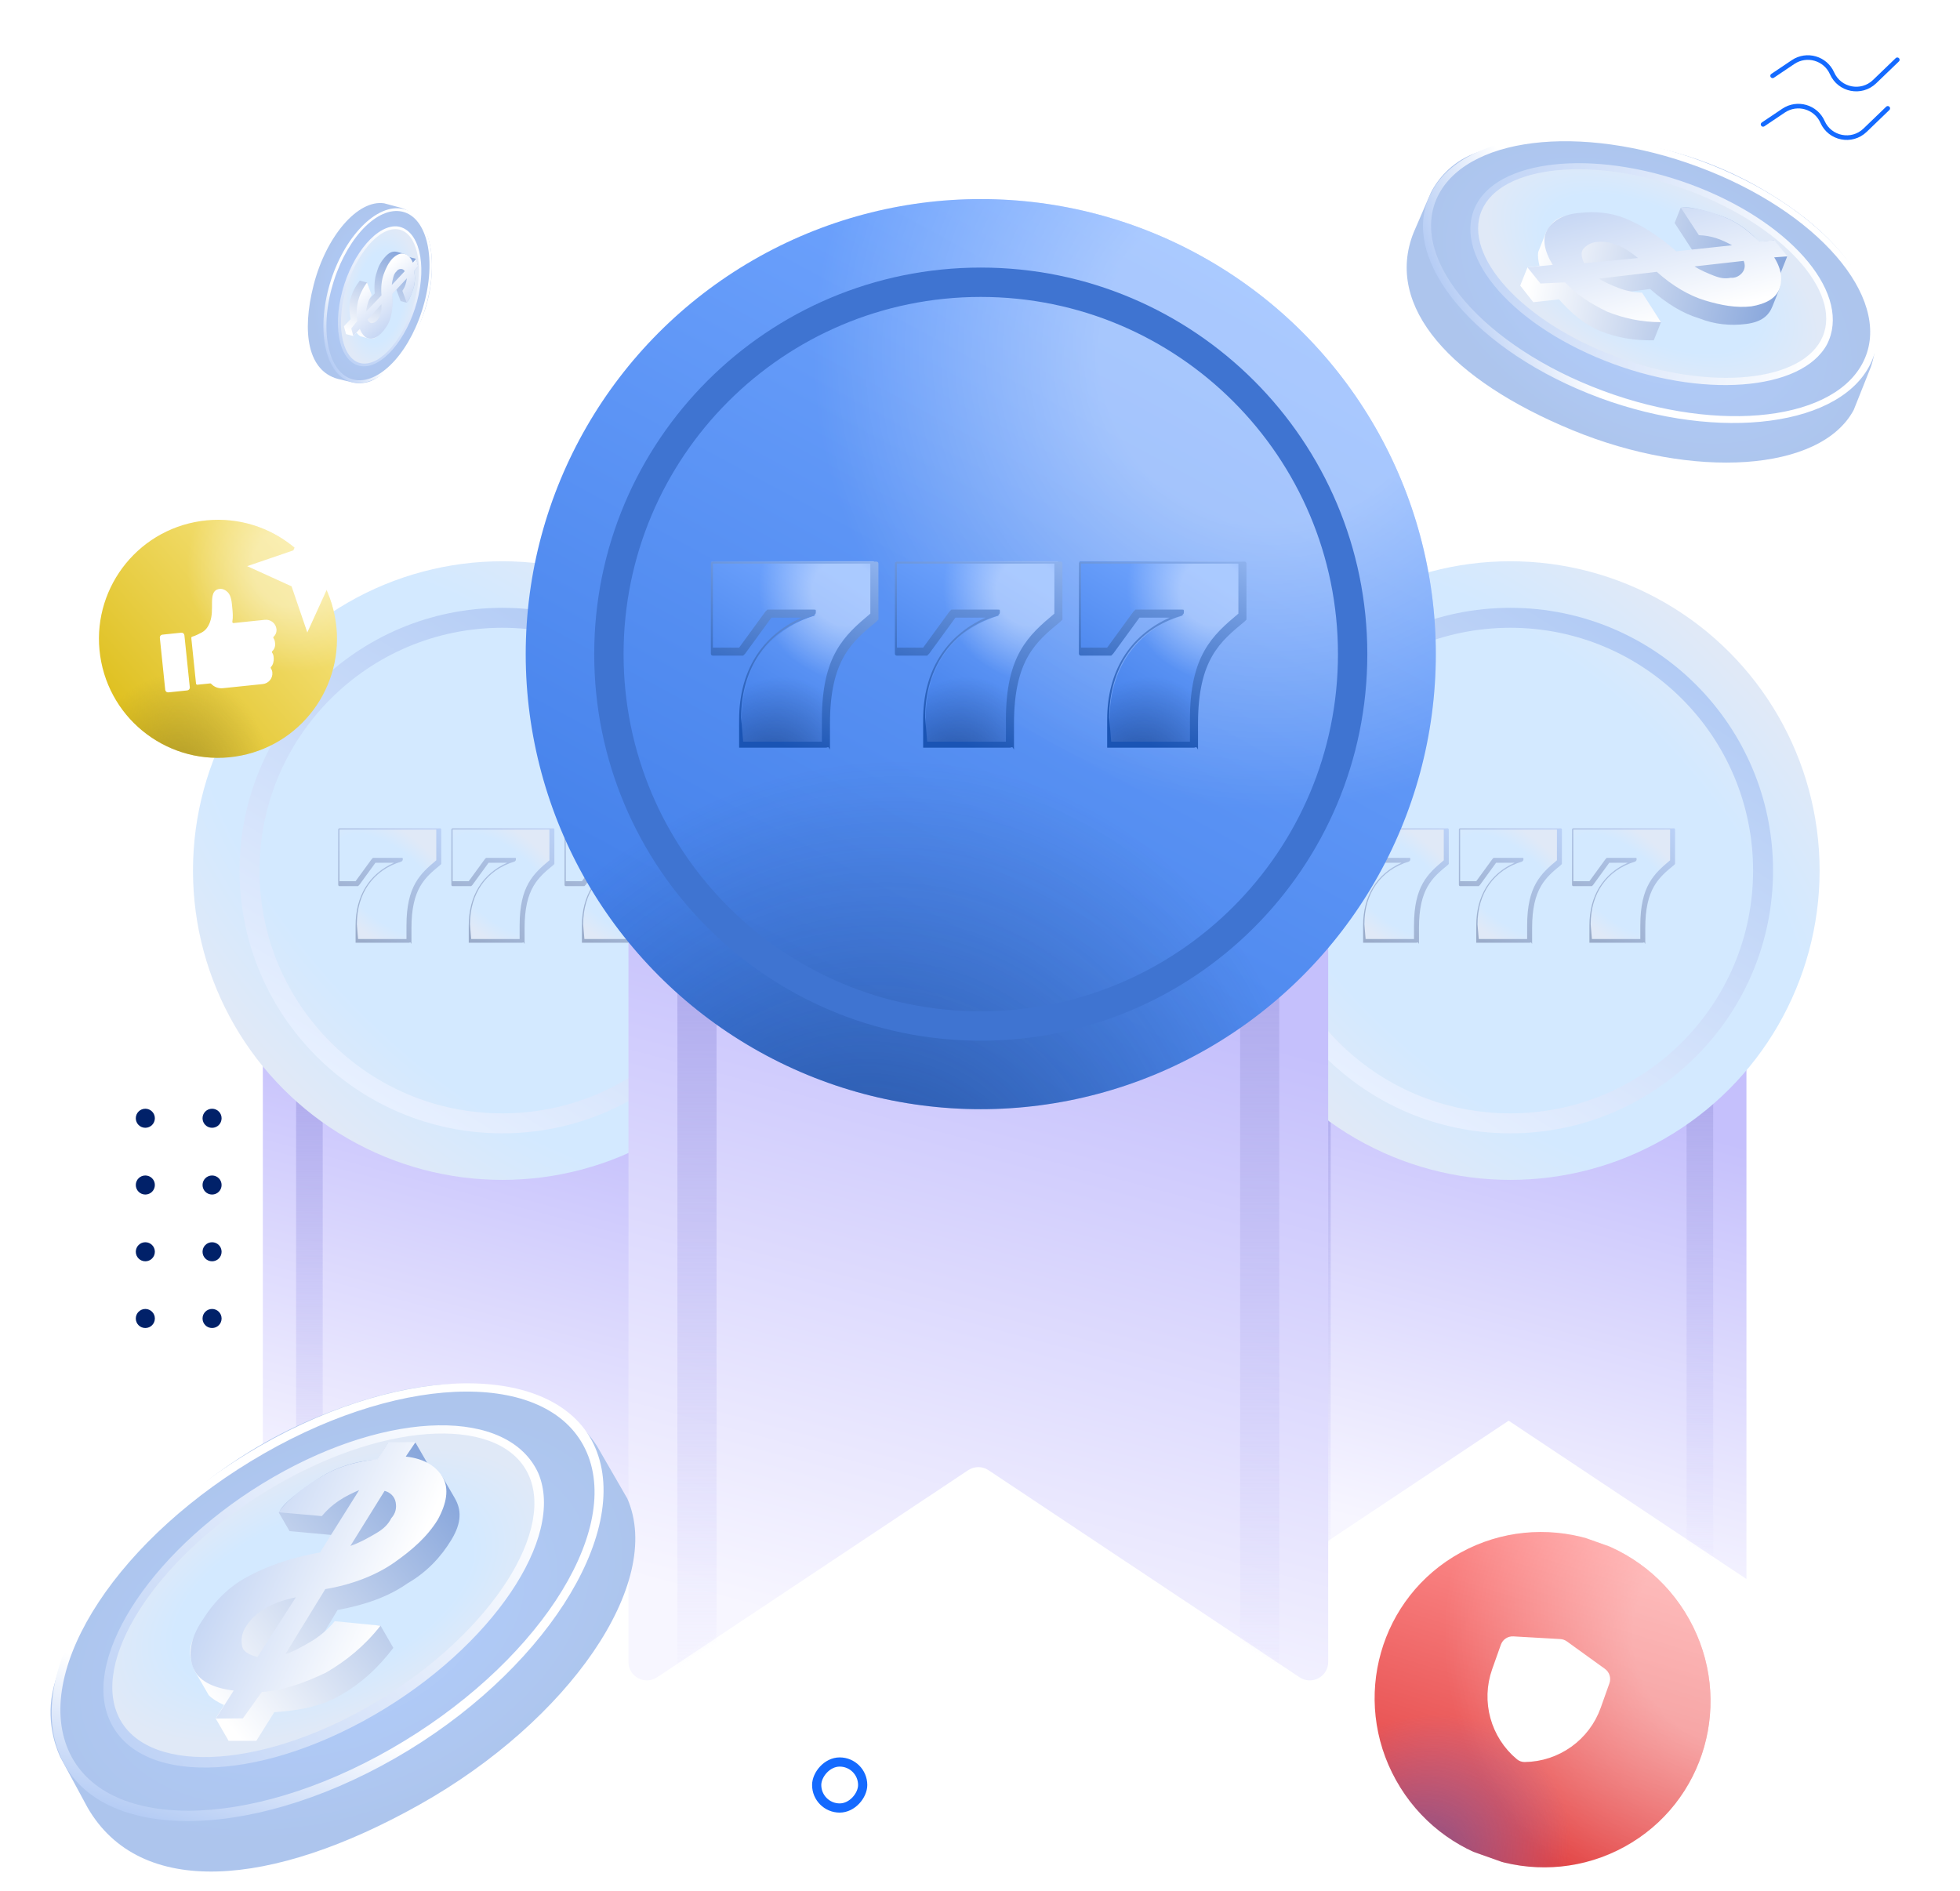 <?xml version="1.0"?>
<svg xmlns="http://www.w3.org/2000/svg" width="425" height="410" viewBox="0 0 423 411" fill="none">
<g clip-path="url(#clip0_1464_95792)">
<path d="M274.715 192.85H378.098V343.225L326.406 308.811L274.715 343.225V192.85Z" fill="url(#paint0_linear_1464_95792)"/>
<mask id="mask0_1464_95792" style="mask-type:alpha" maskUnits="userSpaceOnUse" x="274" y="192" width="105" height="152">
<path d="M274.715 192.85H378.098V343.225L326.406 308.811L274.715 343.225V192.85Z" fill="#A6A6A6"/>
</mask>
<g mask="url(#mask0_1464_95792)">
<rect x="281.945" y="220.322" width="5.784" height="126.518" fill="url(#paint1_linear_1464_95792)"/>
<rect x="365.086" y="220.322" width="5.784" height="126.518" fill="url(#paint2_linear_1464_95792)"/>
</g>
<circle cx="326.766" cy="189.235" r="67.235" fill="url(#paint3_radial_1464_95792)"/>
<path d="M291.078 180H312.787V187.226C309.571 190.17 306.355 192.579 306.355 201.143V204.622H295.098V201.143C295.098 193.649 299.387 188.832 305.015 187.226H298.851L295.098 192.044H291.078V180Z" fill="url(#paint4_radial_1464_95792)"/>
<path d="M306.378 204.912H295.047H294.777V204.644V201.168C294.777 194.751 297.745 189.938 303.141 187.531H299.094L295.586 192.344L295.317 192.612H291.27C291 192.612 291 192.344 291 192.344V180.312C291 180.044 291.27 180.044 291.27 180.044H313.123C313.393 180.044 313.393 180.312 313.393 180.312V187.531V187.799L313.123 188.066C309.885 190.74 306.918 193.146 306.918 201.703V205.179C306.648 204.644 306.648 204.912 306.378 204.912ZM295.317 204.109H305.838V201.168C305.838 192.612 308.806 189.938 312.313 186.997V180.312H291.27V191.542H294.777L298.284 186.729L298.554 186.462H304.759C305.029 186.462 305.029 186.462 305.029 186.729C305.029 186.997 305.029 186.997 304.759 187.264C298.554 189.136 295.047 194.216 295.047 200.901L295.317 204.109Z" fill="url(#paint5_linear_1464_95792)"/>
<path d="M315.672 180H337.381V187.226C334.165 190.17 330.949 192.579 330.949 201.143V204.622H319.692V201.143C319.692 193.649 323.98 188.832 329.609 187.226H323.444L319.692 192.044H315.672V180Z" fill="url(#paint6_radial_1464_95792)"/>
<path d="M330.972 204.912H319.641H319.371V204.644V201.168C319.371 194.751 322.338 189.938 327.734 187.531H323.687L320.18 192.344L319.91 192.612H315.864C315.594 192.612 315.594 192.344 315.594 192.344V180.312C315.594 180.044 315.864 180.044 315.864 180.044H337.716C337.986 180.044 337.986 180.312 337.986 180.312V187.531V187.799L337.716 188.066C334.479 190.74 331.511 193.146 331.511 201.703V205.179C331.242 204.644 331.242 204.912 330.972 204.912ZM319.91 204.109H330.432V201.168C330.432 192.612 333.4 189.938 336.907 186.997V180.312H315.864V191.542H319.371L322.878 186.729L323.148 186.462H329.353C329.623 186.462 329.623 186.462 329.623 186.729C329.623 186.997 329.623 186.997 329.353 187.264C323.148 189.136 319.641 194.216 319.641 200.901L319.91 204.109Z" fill="url(#paint7_linear_1464_95792)"/>
<path d="M340.27 180H361.979V187.226C358.762 190.17 355.546 192.579 355.546 201.143V204.622H344.29V201.143C344.29 193.649 348.578 188.832 354.206 187.226H348.042L344.29 192.044H340.27V180Z" fill="url(#paint8_radial_1464_95792)"/>
<path d="M355.569 204.912H344.238H343.968V204.644V201.168C343.968 194.751 346.936 189.938 352.332 187.531H348.285L344.778 192.344L344.508 192.612H340.461C340.191 192.612 340.191 192.344 340.191 192.344V180.312C340.191 180.044 340.461 180.044 340.461 180.044H362.314C362.584 180.044 362.584 180.312 362.584 180.312V187.531V187.799L362.314 188.066C359.077 190.74 356.109 193.146 356.109 201.703V205.179C355.839 204.644 355.839 204.912 355.569 204.912ZM344.508 204.109H355.03V201.168C355.03 192.612 357.998 189.938 361.505 186.997V180.312H340.461V191.542H343.968L347.476 186.729L347.746 186.462H353.951C354.22 186.462 354.22 186.462 354.22 186.729C354.22 186.997 354.22 186.997 353.951 187.264C347.746 189.136 344.238 194.216 344.238 200.901L344.508 204.109Z" fill="url(#paint9_linear_1464_95792)"/>
<path fill-rule="evenodd" clip-rule="evenodd" d="M326.766 242.011C355.913 242.011 379.542 218.382 379.542 189.235C379.542 160.087 355.913 136.459 326.766 136.459C297.619 136.459 273.99 160.087 273.99 189.235C273.99 218.382 297.619 242.011 326.766 242.011ZM326.766 246.348C358.309 246.348 383.88 220.778 383.88 189.235C383.88 157.692 358.309 132.121 326.766 132.121C295.223 132.121 269.652 157.692 269.652 189.235C269.652 220.778 295.223 246.348 326.766 246.348Z" fill="url(#paint10_linear_1464_95792)"/>
<path d="M30.071 241C28.926 241 28 241.926 28 243.071C28 244.217 28.926 245.143 30.071 245.143C31.216 245.143 32.142 244.217 32.142 243.071C32.142 241.926 31.216 241 30.071 241Z" fill="#012169"/>
<path d="M44.579 241C43.434 241 42.508 241.926 42.508 243.071C42.508 244.217 43.434 245.143 44.579 245.143C45.724 245.143 46.65 244.217 46.65 243.071C46.65 241.926 45.724 241 44.579 241Z" fill="#012169"/>
<path d="M59.09 241C57.945 241 57.02 241.926 57.02 243.071C57.02 244.217 57.945 245.143 59.09 245.143C60.235 245.143 61.161 244.217 61.161 243.071C61.161 241.926 60.235 241 59.09 241Z" fill="#012169"/>
<path d="M73.602 245.148C74.747 245.148 75.673 244.222 75.673 243.077C75.673 241.931 74.747 241.005 73.602 241.005C72.457 241.005 71.531 241.931 71.531 243.077C71.531 244.222 72.457 245.148 73.602 245.148Z" fill="#012169"/>
<path d="M30.071 255.51C28.926 255.51 28 256.436 28 257.581C28 258.726 28.926 259.652 30.071 259.652C31.216 259.652 32.142 258.726 32.142 257.581C32.147 256.436 31.216 255.51 30.071 255.51Z" fill="#012169"/>
<path d="M44.579 255.51C43.434 255.51 42.508 256.436 42.508 257.582C42.508 258.727 43.434 259.653 44.579 259.653C45.724 259.653 46.65 258.727 46.65 257.582C46.65 256.436 45.724 255.51 44.579 255.51Z" fill="#012169"/>
<path d="M59.09 255.51C57.945 255.51 57.02 256.436 57.02 257.582C57.02 258.727 57.945 259.653 59.09 259.653C60.235 259.653 61.161 258.727 61.161 257.582C61.161 256.436 60.235 255.51 59.09 255.51Z" fill="#012169"/>
<path d="M73.602 255.51C72.457 255.51 71.531 256.436 71.531 257.582C71.531 258.727 72.457 259.653 73.602 259.653C74.747 259.653 75.673 258.727 75.673 257.582C75.673 256.436 74.747 255.51 73.602 255.51Z" fill="#012169"/>
<path d="M30.071 270.021C28.926 270.021 28 270.947 28 272.092C28 273.237 28.926 274.163 30.071 274.163C31.216 274.163 32.142 273.237 32.142 272.092C32.147 270.947 31.216 270.021 30.071 270.021Z" fill="#012169"/>
<path d="M44.579 270.021C43.434 270.021 42.508 270.947 42.508 272.092C42.508 273.237 43.434 274.163 44.579 274.163C45.724 274.163 46.65 273.237 46.65 272.092C46.65 270.947 45.724 270.021 44.579 270.021Z" fill="#012169"/>
<path d="M59.09 270.021C57.945 270.021 57.02 270.947 57.02 272.092C57.02 273.237 57.945 274.163 59.09 274.163C60.235 274.163 61.161 273.237 61.161 272.092C61.161 270.947 60.235 270.021 59.09 270.021Z" fill="#012169"/>
<path d="M73.602 270.021C72.457 270.021 71.531 270.947 71.531 272.092C71.531 273.237 72.457 274.163 73.602 274.163C74.747 274.163 75.673 273.237 75.673 272.092C75.673 270.947 74.747 270.021 73.602 270.021Z" fill="#012169"/>
<path d="M30.071 284.525C28.926 284.525 28 285.451 28 286.596C28 287.741 28.926 288.668 30.071 288.668C31.216 288.668 32.142 287.741 32.142 286.596C32.147 285.456 31.216 284.525 30.071 284.525Z" fill="#012169"/>
<path d="M44.579 284.524C43.434 284.524 42.508 285.45 42.508 286.596C42.508 287.741 43.434 288.667 44.579 288.667C45.724 288.667 46.65 287.741 46.65 286.596C46.65 285.456 45.724 284.524 44.579 284.524Z" fill="#012169"/>
<path d="M59.09 284.524C57.945 284.524 57.02 285.45 57.02 286.596C57.02 287.741 57.945 288.667 59.09 288.667C60.235 288.667 61.161 287.741 61.161 286.596C61.161 285.456 60.235 284.524 59.09 284.524Z" fill="#012169"/>
<path d="M73.602 284.524C72.457 284.524 71.531 285.45 71.531 286.596C71.531 287.741 72.457 288.667 73.602 288.667C74.747 288.667 75.673 287.741 75.673 286.596C75.673 285.456 74.747 284.524 73.602 284.524Z" fill="#012169"/>
<path d="M55.613 192.85H158.996V343.225L107.305 308.811L55.613 343.225V192.85Z" fill="url(#paint11_linear_1464_95792)"/>
<mask id="mask1_1464_95792" style="mask-type:alpha" maskUnits="userSpaceOnUse" x="55" y="192" width="104" height="152">
<path d="M55.613 192.85H158.996V343.225L107.305 308.811L55.613 343.225V192.85Z" fill="#A6A6A6"/>
</mask>
<g mask="url(#mask1_1464_95792)">
<rect x="62.844" y="220.322" width="5.784" height="126.518" fill="url(#paint12_linear_1464_95792)"/>
<rect x="145.984" y="220.322" width="5.784" height="126.518" fill="#888888"/>
</g>
<circle cx="107.665" cy="189.235" r="67.235" fill="url(#paint13_radial_1464_95792)"/>
<path d="M72.078 180H93.787V187.226C90.571 190.17 87.355 192.579 87.355 201.143V204.622H76.098V201.143C76.098 193.649 80.387 188.832 86.015 187.226H79.85L76.098 192.044H72.078V180Z" fill="url(#paint14_radial_1464_95792)"/>
<path d="M87.378 204.912H76.047H75.777V204.644V201.168C75.777 194.751 78.745 189.938 84.141 187.531H80.094L76.586 192.344L76.317 192.612H72.27C72 192.612 72 192.344 72 192.344V180.312C72 180.044 72.27 180.044 72.27 180.044H94.123C94.392 180.044 94.392 180.312 94.392 180.312V187.531V187.799L94.123 188.066C90.885 190.74 87.918 193.146 87.918 201.703V205.179C87.648 204.644 87.648 204.912 87.378 204.912ZM76.317 204.109H86.838V201.168C86.838 192.612 89.806 189.938 93.313 186.997V180.312H72.27V191.542H75.777L79.284 186.729L79.554 186.462H85.759C86.029 186.462 86.029 186.462 86.029 186.729C86.029 186.997 86.029 186.997 85.759 187.264C79.554 189.136 76.047 194.216 76.047 200.901L76.317 204.109Z" fill="url(#paint15_linear_1464_95792)"/>
<path d="M96.672 180H118.381V187.226C115.165 190.17 111.949 192.579 111.949 201.143V204.622H100.692V201.143C100.692 193.649 104.98 188.832 110.609 187.226H104.444L100.692 192.044H96.672V180Z" fill="url(#paint16_radial_1464_95792)"/>
<path d="M111.972 204.912H100.641H100.371V204.644V201.168C100.371 194.751 103.338 189.938 108.734 187.531H104.687L101.18 192.344L100.91 192.612H96.864C96.594 192.612 96.594 192.344 96.594 192.344V180.312C96.594 180.044 96.864 180.044 96.864 180.044H118.716C118.986 180.044 118.986 180.312 118.986 180.312V187.531V187.799L118.716 188.066C115.479 190.74 112.511 193.146 112.511 201.703V205.179C112.242 204.644 112.242 204.912 111.972 204.912ZM100.91 204.109H111.432V201.168C111.432 192.612 114.4 189.938 117.907 186.997V180.312H96.864V191.542H100.371L103.878 186.729L104.148 186.462H110.353C110.623 186.462 110.623 186.462 110.623 186.729C110.623 186.997 110.623 186.997 110.353 187.264C104.148 189.136 100.641 194.216 100.641 200.901L100.91 204.109Z" fill="url(#paint17_linear_1464_95792)"/>
<path d="M121.27 180H142.979V187.226C139.762 190.17 136.546 192.579 136.546 201.143V204.622H125.29V201.143C125.29 193.649 129.578 188.832 135.206 187.226H129.042L125.29 192.044H121.27V180Z" fill="url(#paint18_radial_1464_95792)"/>
<path d="M136.569 204.912H125.238H124.968V204.644V201.168C124.968 194.751 127.936 189.938 133.332 187.531H129.285L125.778 192.344L125.508 192.612H121.461C121.191 192.612 121.191 192.344 121.191 192.344V180.312C121.191 180.044 121.461 180.044 121.461 180.044H143.314C143.584 180.044 143.584 180.312 143.584 180.312V187.531V187.799L143.314 188.066C140.077 190.74 137.109 193.146 137.109 201.703V205.179C136.839 204.644 136.839 204.912 136.569 204.912ZM125.508 204.109H136.03V201.168C136.03 192.612 138.998 189.938 142.505 186.997V180.312H121.461V191.542H124.968L128.476 186.729L128.746 186.462H134.951C135.22 186.462 135.22 186.462 135.22 186.729C135.22 186.997 135.22 186.997 134.951 187.264C128.746 189.136 125.238 194.216 125.238 200.901L125.508 204.109Z" fill="url(#paint19_linear_1464_95792)"/>
<path fill-rule="evenodd" clip-rule="evenodd" d="M107.664 242.011C136.812 242.011 160.44 218.382 160.44 189.235C160.44 160.087 136.812 136.459 107.664 136.459C78.517 136.459 54.889 160.087 54.889 189.235C54.889 218.382 78.517 242.011 107.664 242.011ZM107.664 246.348C139.207 246.348 164.778 220.778 164.778 189.235C164.778 157.692 139.207 132.121 107.664 132.121C76.121 132.121 50.551 157.692 50.551 189.235C50.551 220.778 76.121 246.348 107.664 246.348Z" fill="url(#paint20_linear_1464_95792)"/>
<path d="M135.09 151.503C135.09 149.294 136.881 147.503 139.09 147.503H283.182C285.391 147.503 287.182 149.294 287.182 151.503V361.26C287.182 364.453 283.624 366.359 280.965 364.589L213.353 319.575C212.01 318.681 210.262 318.681 208.919 319.575L141.307 364.589C138.648 366.359 135.09 364.453 135.09 361.26V151.503Z" fill="url(#paint21_linear_1464_95792)"/>
<mask id="mask2_1464_95792" style="mask-type:alpha" maskUnits="userSpaceOnUse" x="135" y="147" width="153" height="222">
<path d="M135.09 147.503H287.182V368.728L211.136 318.099L135.09 368.728V147.503Z" fill="#A6A6A6"/>
</mask>
<g mask="url(#mask2_1464_95792)">
<rect x="145.727" y="187.919" width="8.509" height="186.127" fill="url(#paint22_linear_1464_95792)"/>
<rect x="268.039" y="187.919" width="8.509" height="186.127" fill="url(#paint23_linear_1464_95792)"/>
</g>
<circle cx="211.667" cy="142.185" r="98.913" fill="url(#paint24_linear_1464_95792)"/>
<circle cx="211.667" cy="142.185" r="98.913" fill="url(#paint25_radial_1464_95792)" fill-opacity="0.4"/>
<circle cx="211.667" cy="142.185" r="98.913" fill="url(#paint26_radial_1464_95792)" fill-opacity="0.6"/>
<path d="M153.129 122H188.437V133.753C183.206 138.541 177.975 142.458 177.975 156.387V162.046H159.667V156.387C159.667 144.2 166.642 136.364 175.796 133.753H165.77L159.667 141.588H153.129V122Z" fill="url(#paint27_linear_1464_95792)"/>
<path d="M153.129 122H188.437V133.753C183.206 138.541 177.975 142.458 177.975 156.387V162.046H159.667V156.387C159.667 144.2 166.642 136.364 175.796 133.753H165.77L159.667 141.588H153.129V122Z" fill="url(#paint28_radial_1464_95792)" fill-opacity="0.4"/>
<path d="M153.129 122H188.437V133.753C183.206 138.541 177.975 142.458 177.975 156.387V162.046H159.667V156.387C159.667 144.2 166.642 136.364 175.796 133.753H165.77L159.667 141.588H153.129V122Z" fill="url(#paint29_radial_1464_95792)" fill-opacity="0.6"/>
<path d="M178.011 162.516H159.582H159.143V162.081V156.428C159.143 145.991 163.97 138.163 172.745 134.249H166.164L160.459 142.077L160.021 142.512H153.439C153 142.512 153 142.077 153 142.077V122.507C153 122.072 153.439 122.072 153.439 122.072H188.981C189.419 122.072 189.419 122.507 189.419 122.507V134.249V134.684L188.981 135.119C183.715 139.468 178.889 143.381 178.889 157.298V162.951C178.45 162.081 178.45 162.516 178.011 162.516ZM160.021 161.212H177.133V156.428C177.133 142.512 181.96 138.163 187.664 133.379V122.507H153.439V140.772H159.143L164.847 132.944L165.286 132.509H175.378C175.817 132.509 175.817 132.509 175.817 132.944C175.817 133.379 175.817 133.379 175.378 133.814C165.286 136.858 159.582 145.121 159.582 155.993L160.021 161.212Z" fill="url(#paint30_linear_1464_95792)"/>
<path d="M193.129 122H228.437V133.753C223.206 138.541 217.975 142.458 217.975 156.387V162.046H199.667V156.387C199.667 144.2 206.642 136.364 215.796 133.753H205.77L199.667 141.588H193.129V122Z" fill="url(#paint31_linear_1464_95792)"/>
<path d="M193.129 122H228.437V133.753C223.206 138.541 217.975 142.458 217.975 156.387V162.046H199.667V156.387C199.667 144.2 206.642 136.364 215.796 133.753H205.77L199.667 141.588H193.129V122Z" fill="url(#paint32_radial_1464_95792)" fill-opacity="0.4"/>
<path d="M193.129 122H228.437V133.753C223.206 138.541 217.975 142.458 217.975 156.387V162.046H199.667V156.387C199.667 144.2 206.642 136.364 215.796 133.753H205.77L199.667 141.588H193.129V122Z" fill="url(#paint33_radial_1464_95792)" fill-opacity="0.6"/>
<path d="M218.011 162.516H199.582H199.143V162.081V156.428C199.143 145.991 203.97 138.163 212.745 134.249H206.164L200.459 142.077L200.021 142.512H193.439C193 142.512 193 142.077 193 142.077V122.507C193 122.072 193.439 122.072 193.439 122.072H228.981C229.419 122.072 229.419 122.507 229.419 122.507V134.249V134.684L228.981 135.119C223.715 139.468 218.889 143.381 218.889 157.298V162.951C218.45 162.081 218.45 162.516 218.011 162.516ZM200.021 161.212H217.133V156.428C217.133 142.512 221.96 138.163 227.664 133.379V122.507H193.439V140.772H199.143L204.847 132.944L205.286 132.509H215.378C215.817 132.509 215.817 132.509 215.817 132.944C215.817 133.379 215.817 133.379 215.378 133.814C205.286 136.858 199.582 145.121 199.582 155.993L200.021 161.212Z" fill="url(#paint34_linear_1464_95792)"/>
<path d="M233.129 122H268.437V133.753C263.206 138.541 257.975 142.458 257.975 156.387V162.046H239.667V156.387C239.667 144.2 246.642 136.364 255.796 133.753H245.77L239.667 141.588H233.129V122Z" fill="url(#paint35_linear_1464_95792)"/>
<path d="M233.129 122H268.437V133.753C263.206 138.541 257.975 142.458 257.975 156.387V162.046H239.667V156.387C239.667 144.2 246.642 136.364 255.796 133.753H245.77L239.667 141.588H233.129V122Z" fill="url(#paint36_radial_1464_95792)" fill-opacity="0.4"/>
<path d="M233.129 122H268.437V133.753C263.206 138.541 257.975 142.458 257.975 156.387V162.046H239.667V156.387C239.667 144.2 246.642 136.364 255.796 133.753H245.77L239.667 141.588H233.129V122Z" fill="url(#paint37_radial_1464_95792)" fill-opacity="0.6"/>
<path d="M258.011 162.516H239.582H239.143V162.081V156.428C239.143 145.991 243.97 138.163 252.745 134.249H246.164L240.459 142.077L240.021 142.512H233.439C233 142.512 233 142.077 233 142.077V122.507C233 122.072 233.439 122.072 233.439 122.072H268.981C269.419 122.072 269.419 122.507 269.419 122.507V134.249V134.684L268.981 135.119C263.715 139.468 258.889 143.381 258.889 157.298V162.951C258.45 162.081 258.45 162.516 258.011 162.516ZM240.021 161.212H257.133V156.428C257.133 142.512 261.96 138.163 267.664 133.379V122.507H233.439V140.772H239.143L244.847 132.944L245.286 132.509H255.378C255.817 132.509 255.817 132.509 255.817 132.944C255.817 133.379 255.817 133.379 255.378 133.814C245.286 136.858 239.582 145.121 239.582 155.993L240.021 161.212Z" fill="url(#paint38_linear_1464_95792)"/>
<path fill-rule="evenodd" clip-rule="evenodd" d="M211.668 219.827C254.548 219.827 289.309 185.065 289.309 142.185C289.309 99.305 254.548 64.544 211.668 64.544C168.787 64.544 134.026 99.305 134.026 142.185C134.026 185.065 168.787 219.827 211.668 219.827ZM211.668 226.208C258.072 226.208 295.69 188.59 295.69 142.185C295.69 95.781 258.072 58.162 211.668 58.162C165.263 58.162 127.645 95.781 127.645 142.185C127.645 188.59 165.263 226.208 211.668 226.208Z" fill="#3F74D1"/>
<path d="M401.423 89.095L405.137 79.772C407.922 71.756 406.771 55.329 380.312 40.425C353.852 25.521 324.627 29.595 316.18 34.699C311.817 37.336 309.978 40.968 309.519 41.828L305.746 50.571C299.318 66.707 314.051 82.706 340.27 93.502C366.488 104.297 394.222 102.601 401.423 89.095Z" fill="url(#paint39_radial_1464_95792)"/>
<path d="M343.75 85.533C369.73 95.979 397.315 93.406 404.751 79.695C412.052 66.233 396.636 46.37 370.656 35.924C344.377 25.358 317.091 28.052 309.79 41.514C302.055 55.105 317.471 74.967 343.75 85.533ZM369.98 37.17C395.363 47.376 410.289 66.131 403.258 79.094C396.227 92.057 369.944 94.243 344.561 84.037C319.178 73.832 304.252 55.077 311.283 42.114C318.314 29.151 344.299 26.845 369.98 37.17Z" fill="url(#paint40_linear_1464_95792)"/>
<path d="M347.641 77.615C327.087 69.452 314.874 54.7 320.364 44.665C325.853 34.631 346.966 33.113 367.521 41.276C388.075 49.439 400.288 64.191 394.798 74.225C389.309 84.26 368.196 85.777 347.641 77.615Z" fill="url(#paint41_radial_1464_95792)"/>
<path d="M347.27 78.383C368.121 86.678 390.022 85.086 395.599 74.879C401.014 64.305 388.661 49.086 367.81 40.791C346.96 32.496 325.059 34.088 319.482 44.295C313.769 54.751 326.122 69.969 347.27 78.383ZM367.13 42.036C387.385 50.094 399.414 64.578 394.245 74.038C389.076 83.498 368.341 84.947 348.086 76.889C327.832 68.831 315.802 54.347 320.971 44.887C326.14 35.427 346.875 33.978 367.13 42.036Z" fill="url(#paint42_linear_1464_95792)"/>
<path d="M334.614 50.314L332.832 54.788C332.722 55.609 332.819 56.645 333.123 57.814L330.507 58.107L328.925 62.077L331.766 65.685L337.355 65.081C339.823 67.834 342.683 70.5 346.375 71.971C350.067 73.442 353.651 74.03 357.951 73.974L359.533 70.005L355.236 63.935C354.588 64.004 352.689 63.675 351.821 63.502L357.152 62.82C360.851 66.063 364.3 68.145 367.806 69.188C371.191 70.537 374.633 70.846 378.01 70.423C381.388 70 382.951 68.604 383.755 66.585L385.096 63.219C385.628 61.883 385.594 60.46 385.447 59.535L386.94 55.787L384.141 52.255L380.777 52.572C379.716 51.213 376.512 48.155 372.186 46.79C366.778 45.084 365.082 44.818 363.793 45.181L362.485 48.465L366.327 54.37L362.75 54.805C359.677 51.911 351.894 46.164 345.345 46.33C337.159 46.539 336.456 47.41 334.614 50.314Z" fill="url(#paint43_linear_1464_95792)"/>
<path d="M346.059 60.562L358.609 59.078C361.968 62.123 365.679 64.284 369.136 65.32C372.592 66.355 375.862 66.976 379.18 66.591C382.195 66.086 384.417 64.924 385.238 62.863C385.957 61.059 385.853 58.671 384.129 55.937L387.026 55.726L384.205 52.214L380.876 52.508C378.614 50.242 376.244 48.359 373.209 47.15C370.174 45.941 367.021 45.026 363.82 45.115L367.758 51.121C370.539 51.205 372.663 52.051 374.974 53.313L362.846 54.623C358.693 50.922 354.678 48.639 351.643 47.43C348.608 46.221 345.22 45.895 341.902 46.279C338.28 46.542 335.941 47.999 334.816 49.94C333.691 51.88 334.084 54.426 335.994 57.575L330.503 58.118L333.324 61.63L338.698 61.383C341.147 64.065 344.251 65.984 347.776 67.73C351.418 69.181 355.295 70.043 359.525 70.022L355.4 63.601C353.648 63.585 351.709 63.154 350.192 62.549C348.674 61.945 347.156 61.34 346.059 60.562ZM377.492 56.705C377.864 57.536 377.816 58.54 377.16 59.303C376.505 60.066 375.66 60.454 374.632 60.386C373.486 60.612 372.462 60.502 370.944 59.898C369.73 59.414 368.212 58.809 366.812 57.91L377.492 56.705ZM342.817 57.223C342.259 55.976 342.004 54.851 342.659 54.089C343.315 53.326 344.274 52.684 345.723 52.579C347.172 52.474 348.503 52.663 350.021 53.268C351.538 53.872 352.939 54.771 354.525 56.086L342.817 57.223Z" fill="url(#paint44_linear_1464_95792)"/>
<path d="M134.839 325.737L128.262 314.345C122.275 304.971 104.437 292.816 67.618 307.941C30.798 323.066 11.26 356.445 9.654 369.281C8.825 375.911 11.069 380.753 11.581 381.923L17.514 392.904C28.897 412.621 57.323 410.451 89.72 392.239C122.116 374.027 142.889 344.113 134.839 325.737Z" fill="url(#paint45_radial_1464_95792)"/>
<path d="M84.345 382.19C116.188 363.938 135.938 333.465 127.868 314.68C119.944 296.237 86.989 295.972 55.146 314.224C22.937 332.684 3.553 362.948 11.476 381.391C19.181 400.385 52.136 400.65 84.345 382.19ZM55.879 315.931C86.99 298.1 118.408 297.969 126.038 315.729C133.668 333.489 114.576 362.309 83.465 380.14C52.354 397.972 20.936 398.102 13.306 380.342C5.677 362.582 24.402 333.972 55.879 315.931Z" fill="url(#paint46_linear_1464_95792)"/>
<path d="M79.356 371.755C54.268 386.277 29.172 386.865 23.305 373.069C17.437 359.273 33.018 336.316 58.107 321.794C83.195 307.272 108.291 306.683 114.159 320.48C120.026 334.276 104.445 357.232 79.356 371.755Z" fill="url(#paint47_radial_1464_95792)"/>
<path d="M79.841 372.762C105.306 358.043 121.451 334.216 115.477 320.19C108.993 306.032 83.303 306.386 57.839 321.105C32.374 335.824 16.229 359.652 22.203 373.678C28.323 388.046 54.013 387.692 79.841 372.762ZM58.567 322.816C83.304 308.517 107.975 307.899 113.513 320.899C119.05 333.899 103.704 356.411 78.967 370.71C54.23 385.009 29.559 385.626 24.022 372.627C18.485 359.627 33.83 337.114 58.567 322.816Z" fill="url(#paint48_linear_1464_95792)"/>
<path d="M40.688 362.995L43.844 368.462C44.601 369.241 45.745 369.983 47.195 370.619L45.372 373.549L48.172 378.4L54.192 378.406L58.108 372.166C62.945 371.86 68.01 371.083 72.522 368.478C77.034 365.874 80.548 362.664 83.982 358.194L81.182 353.343L71.448 352.836C70.993 353.559 69.112 355.245 68.229 355.998L71.856 349.959C78.197 348.786 83.139 346.927 87.059 344.167C91.195 341.779 94.309 338.489 96.615 334.67C98.922 330.851 98.755 328.109 97.331 325.642L94.956 321.529C94.014 319.897 92.521 318.777 91.45 318.177L88.806 313.598L82.899 313.61L80.493 317.329C78.234 317.318 72.486 318.131 67.569 321.475C61.423 325.653 59.771 327.183 59.099 328.804L61.415 332.816L70.611 333.657L68.154 337.69C62.681 338.502 50.448 341.845 45.302 348.719C38.87 357.311 39.196 358.743 40.688 362.995Z" fill="url(#paint49_linear_1464_95792)"/>
<path d="M60.525 359.54L69.187 345.422C75.048 344.438 80.285 342.374 84.157 339.658C88.029 336.943 91.322 334.082 93.621 330.356C95.55 326.843 96.158 323.613 94.703 321.095C93.431 318.89 90.89 317.059 86.676 316.613L88.812 313.46L82.907 313.511L80.507 317.176C76.338 317.663 72.478 318.573 68.769 320.714C65.06 322.855 61.559 325.357 59.052 328.723L68.428 329.547C70.772 326.754 73.369 325.255 76.543 323.902L68.044 337.446C60.863 338.713 55.255 340.991 51.546 343.132C47.837 345.274 44.752 348.495 42.452 352.221C39.782 356.162 39.382 359.751 40.466 362.485C41.549 365.218 44.487 366.88 49.279 367.472L45.378 373.563L51.283 373.512L55.392 367.781C60.14 367.439 64.635 365.803 69.294 363.594C73.744 361.024 77.779 357.735 81.191 353.366L71.236 352.396C69.797 354.187 67.779 355.831 65.925 356.902C64.07 357.973 62.216 359.043 60.525 359.54ZM82.078 324.066C83.235 324.357 84.229 325.223 84.481 326.516C84.734 327.81 84.448 328.995 83.543 329.997C82.846 331.359 81.901 332.325 80.046 333.395C78.563 334.252 76.708 335.322 74.646 336.033L82.078 324.066ZM54.456 360.165C52.72 359.727 51.355 359.076 51.103 357.782C50.851 356.489 50.969 354.981 52.037 353.405C53.105 351.828 54.381 350.612 56.235 349.541C58.09 348.471 60.152 347.76 62.793 347.195L54.456 360.165Z" fill="url(#paint50_linear_1464_95792)"/>
<path d="M82.002 44.196L85.712 45.191C88.808 46.171 93.584 50.283 92.101 61.81C90.618 73.338 82.68 81.371 79.181 82.794C77.374 83.528 75.839 83.262 75.47 83.206L71.925 82.362C65.504 80.641 63.967 72.46 66.656 61.947C69.344 51.434 76.211 43.315 82.002 44.196Z" fill="url(#paint51_radial_1464_95792)"/>
<path d="M69.895 62.705C72.636 52.344 79.739 44.471 85.646 45.328C91.447 46.169 94.012 55.444 91.271 65.804C88.498 76.283 81.428 84.037 75.627 83.196C69.688 82.458 67.123 73.184 69.895 62.705ZM90.734 65.726C93.412 55.604 91.074 46.733 85.489 45.923C79.903 45.114 73.218 52.676 70.54 62.798C67.862 72.92 70.199 81.79 75.785 82.6C81.37 83.41 88.024 75.967 90.734 65.726Z" fill="url(#paint52_linear_1464_95792)"/>
<path d="M73.214 63.322C71.015 71.495 72.745 78.618 77.08 79.23C81.414 79.842 86.711 73.713 88.911 65.54C91.111 57.366 89.38 50.244 85.046 49.632C80.711 49.02 75.414 55.149 73.214 63.322Z" fill="url(#paint53_radial_1464_95792)"/>
<path d="M72.893 63.261C75.12 54.967 80.62 48.613 85.027 49.238C89.51 49.997 91.352 57.269 89.125 65.563C86.898 73.857 81.398 80.212 76.99 79.587C72.476 78.946 70.634 71.674 72.893 63.261ZM88.587 65.487C90.751 57.43 89.06 50.425 84.976 49.846C80.891 49.266 75.701 55.295 73.538 63.353C71.374 71.41 73.065 78.415 77.15 78.994C81.234 79.573 86.424 73.544 88.587 65.487Z" fill="url(#paint54_linear_1464_95792)"/>
<path d="M78.608 73.567L76.827 73.089C76.55 72.935 76.255 72.668 75.966 72.307L75.277 73.043L73.698 72.62L73.241 70.922L74.705 69.346C74.425 67.959 74.262 66.472 74.656 65.002C75.049 63.533 75.689 62.3 76.69 60.993L78.27 61.416L79.148 64.124C78.979 64.306 78.645 64.964 78.5 65.27L79.929 63.791C79.781 61.914 79.931 60.38 80.414 59.065C80.775 57.718 81.467 56.592 82.37 55.653C83.273 54.713 84.058 54.553 84.862 54.769L86.201 55.127C86.733 55.27 87.162 55.606 87.412 55.863L88.903 56.263L89.346 57.93L88.479 58.889C88.653 59.525 88.858 61.208 88.287 62.847C87.572 64.897 87.266 65.478 86.859 65.79L85.553 65.44L84.621 62.91L83.669 63.908C83.853 65.513 83.835 69.215 82.285 71.186C80.348 73.65 79.92 73.666 78.608 73.567Z" fill="url(#paint55_linear_1464_95792)"/>
<path d="M78.083 67.711L81.41 64.201C81.245 62.474 81.431 60.84 81.904 59.543C82.378 58.246 82.936 57.101 83.813 56.171C84.658 55.362 85.523 54.946 86.343 55.166C87.061 55.358 87.769 55.936 88.214 57.091L88.942 56.25L89.373 57.92L88.521 58.874C88.699 60.086 88.734 61.244 88.41 62.452C88.087 63.659 87.646 64.836 86.886 65.797L85.945 63.215C86.555 62.343 86.782 61.497 86.924 60.5L83.746 63.92C83.931 66.041 83.713 67.795 83.389 69.003C83.066 70.211 82.39 71.325 81.513 72.255C80.603 73.305 79.621 73.69 78.769 73.591C77.916 73.492 77.225 72.789 76.696 71.482L75.273 73.042L74.841 71.373L76.147 69.781C75.884 68.416 76.006 67.025 76.277 65.544C76.666 64.094 77.288 62.708 78.263 61.416L79.288 64.15C78.892 64.691 78.581 65.385 78.419 65.988C78.257 66.592 78.095 67.196 78.083 67.711ZM86.459 58.951C86.29 58.647 85.97 58.432 85.587 58.459C85.203 58.485 84.89 58.655 84.676 58.986C84.344 59.286 84.143 59.625 83.982 60.229C83.852 60.712 83.69 61.316 83.646 61.952L86.459 58.951ZM78.365 69.469C78.62 69.926 78.907 70.262 79.291 70.235C79.675 70.209 80.091 70.061 80.455 69.641C80.819 69.221 81.065 68.769 81.227 68.165C81.389 67.561 81.434 66.926 81.393 66.138L78.365 69.469Z" fill="url(#paint56_linear_1464_95792)"/>
<g clip-path="url(#clip1_1464_95792)">
<path d="M351.597 401.425C334.001 411.081 311.761 404.595 301.924 386.937C292.086 369.279 298.376 347.136 315.972 337.48C333.568 327.824 355.807 334.311 365.644 351.969C375.482 369.627 369.192 391.769 351.597 401.425Z" fill="url(#paint57_linear_1464_95792)"/>
<path d="M351.597 401.425C334.001 411.081 311.761 404.595 301.924 386.937C292.086 369.279 298.376 347.136 315.972 337.48C333.568 327.824 355.807 334.311 365.644 351.969C375.482 369.627 369.192 391.769 351.597 401.425Z" fill="url(#paint58_radial_1464_95792)" fill-opacity="0.4"/>
<path d="M351.597 401.425C334.001 411.081 311.761 404.595 301.924 386.937C292.086 369.279 298.376 347.136 315.972 337.48C333.568 327.824 355.807 334.311 365.644 351.969C375.482 369.627 369.192 391.769 351.597 401.425Z" fill="url(#paint59_radial_1464_95792)" fill-opacity="0.6"/>
<g clip-path="url(#clip2_1464_95792)">
<path d="M325.82 357.89C326.052 357.238 326.685 356.818 327.375 356.858L337.57 357.443C337.866 357.46 338.151 357.562 338.392 357.735L346.661 363.709C347.222 364.114 347.448 364.839 347.216 365.491L345.331 370.798C342.997 377.367 336.816 381.76 329.881 381.838C329.545 381.842 329.218 381.726 328.959 381.511C323.626 377.074 321.601 369.765 323.936 363.193L325.82 357.89Z" fill="white" stroke="white" stroke-width="2.333" stroke-linejoin="round"/>
</g>
</g>
<path d="M20.485 143.885C23.26 157.898 36.871 167.009 50.886 164.234C64.894 161.459 74.005 147.847 71.23 133.835C68.456 119.82 54.846 110.708 40.835 113.483C26.821 116.258 17.711 129.871 20.486 143.885L20.485 143.885Z" fill="url(#paint60_linear_1464_95792)"/>
<path d="M20.485 143.885C23.26 157.898 36.871 167.009 50.886 164.234C64.894 161.459 74.005 147.847 71.23 133.835C68.456 119.82 54.846 110.708 40.835 113.483C26.821 116.258 17.711 129.871 20.486 143.885L20.485 143.885Z" fill="url(#paint61_radial_1464_95792)" fill-opacity="0.4"/>
<path d="M20.485 143.885C23.26 157.898 36.871 167.009 50.886 164.234C64.894 161.459 74.005 147.847 71.23 133.835C68.456 119.82 54.846 110.708 40.835 113.483C26.821 116.258 17.711 129.871 20.486 143.885L20.485 143.885Z" fill="url(#paint62_radial_1464_95792)" fill-opacity="0.6"/>
<path d="M56.054 134.726L52.937 135.049L51.677 135.18L49.271 135.429C49.087 135.448 48.956 135.302 48.986 135.138C49.16 134.136 49.075 133.092 48.971 132.096C48.915 131.552 48.872 130.915 48.742 130.334C48.61 129.729 48.411 129.155 47.998 128.74C47.531 128.262 46.896 127.939 46.231 128.008C44.673 128.169 44.599 129.688 44.565 130.927C44.553 132.371 44.634 133.827 44.129 135.207C43.787 136.158 43.228 137.018 42.282 137.505C41.556 137.878 41.03 138.161 40.244 138.403C40.132 138.437 40.052 138.56 40.064 138.673L41.093 148.593C41.107 148.729 41.236 148.853 41.396 148.836L44.169 148.548C44.261 148.539 44.334 148.577 44.387 148.64C45.012 149.308 45.932 149.693 46.918 149.591L51.226 149.144L54.365 148.819L55.603 148.69C56.864 148.56 57.812 147.431 57.68 146.163C57.648 145.846 57.546 145.536 57.357 145.281C57.3 145.172 57.309 145.034 57.393 144.957C57.837 144.544 58.045 143.653 57.98 143.019L57.952 142.747C57.919 142.43 57.817 142.12 57.628 141.865C57.571 141.756 57.58 141.618 57.664 141.541C58.108 141.128 58.347 140.531 58.279 139.874L58.251 139.603C58.218 139.286 58.116 138.976 57.928 138.721C57.87 138.612 57.879 138.474 57.964 138.396C58.407 137.984 58.646 137.387 58.578 136.73C58.452 135.507 57.315 134.595 56.054 134.726Z" fill="white"/>
<path d="M39.182 150.073L35.08 150.498C34.736 150.534 34.433 150.29 34.398 149.951L33.224 138.627C33.188 138.287 33.435 137.987 33.779 137.951L37.881 137.526C38.225 137.49 38.528 137.734 38.563 138.073L39.738 149.397C39.773 149.737 39.526 150.037 39.182 150.073Z" fill="white"/>
<g filter="url(#filter0_f_1464_95792)">
<path d="M66.624 109.995L62.238 119.637L52.213 123.062L61.856 127.448L65.281 137.473L69.667 127.83L79.692 124.405L70.049 120.019L66.624 109.995Z" fill="white"/>
</g>
<path d="M383.785 16.481L388.24 13.488C391.208 11.494 395.257 12.663 396.705 15.933V15.933C398.322 19.584 403.075 20.517 405.951 17.749L410.889 12.995" stroke="#146AFF" stroke-linecap="round" stroke-linejoin="round"/>
<path d="M381.715 27.04L386.17 24.047C389.137 22.053 393.187 23.222 394.635 26.492V26.492C396.251 30.143 401.005 31.076 403.881 28.308L408.819 23.554" stroke="#146AFF" stroke-linecap="round" stroke-linejoin="round"/>
<rect x="-1" y="1" width="10" height="10" rx="5" transform="matrix(-1 0 0 1 185 382)" stroke="#146AFF" stroke-width="2"/>
</g>
<defs>
<filter id="filter0_f_1464_95792" x="34.215" y="91.995" width="63.477" height="63.478" filterUnits="userSpaceOnUse" color-interpolation-filters="sRGB">
<feFlood flood-opacity="0" result="BackgroundImageFix"/>
<feBlend mode="normal" in="SourceGraphic" in2="BackgroundImageFix" result="shape"/>
<feGaussianBlur stdDeviation="9" result="effect1_foregroundBlur_1464_95792"/>
</filter>
<linearGradient id="paint0_linear_1464_95792" x1="326.313" y1="339.331" x2="358.691" y2="217.421" gradientUnits="userSpaceOnUse">
<stop stop-color="#F7F6FF"/>
<stop offset="0.797" stop-color="#C5C0FC"/>
</linearGradient>
<linearGradient id="paint1_linear_1464_95792" x1="284.837" y1="220.322" x2="284.837" y2="346.839" gradientUnits="userSpaceOnUse">
<stop stop-color="#A6A2E8"/>
<stop offset="1" stop-color="#D5D2FD" stop-opacity="0"/>
</linearGradient>
<linearGradient id="paint2_linear_1464_95792" x1="367.978" y1="220.322" x2="367.978" y2="346.839" gradientUnits="userSpaceOnUse">
<stop stop-color="#A6A2E8"/>
<stop offset="1" stop-color="#D5D2FD" stop-opacity="0"/>
</linearGradient>
<radialGradient id="paint3_radial_1464_95792" cx="0" cy="0" r="1" gradientUnits="userSpaceOnUse" gradientTransform="translate(326.766 189.235) rotate(-45) scale(65.525 127.178)">
<stop offset="0.656" stop-color="#D3E9FF"/>
<stop offset="1" stop-color="#E0E9F7"/>
</radialGradient>
<radialGradient id="paint4_radial_1464_95792" cx="0" cy="0" r="1" gradientUnits="userSpaceOnUse" gradientTransform="translate(301.933 192.311) rotate(-48.598) scale(11.311 21.78)">
<stop offset="0.656" stop-color="#D3E9FF"/>
<stop offset="1" stop-color="#E0E9F7"/>
</radialGradient>
<linearGradient id="paint5_linear_1464_95792" x1="313" y1="180" x2="295" y2="203.5" gradientUnits="userSpaceOnUse">
<stop stop-color="#BAD1F7"/>
<stop offset="1" stop-color="#9AACCA"/>
</linearGradient>
<radialGradient id="paint6_radial_1464_95792" cx="0" cy="0" r="1" gradientUnits="userSpaceOnUse" gradientTransform="translate(326.526 192.311) rotate(-48.598) scale(11.311 21.78)">
<stop offset="0.656" stop-color="#D3E9FF"/>
<stop offset="1" stop-color="#E0E9F7"/>
</radialGradient>
<linearGradient id="paint7_linear_1464_95792" x1="337.594" y1="180" x2="319.594" y2="203.5" gradientUnits="userSpaceOnUse">
<stop stop-color="#BAD1F7"/>
<stop offset="1" stop-color="#9AACCA"/>
</linearGradient>
<radialGradient id="paint8_radial_1464_95792" cx="0" cy="0" r="1" gradientUnits="userSpaceOnUse" gradientTransform="translate(351.124 192.311) rotate(-48.598) scale(11.311 21.78)">
<stop offset="0.656" stop-color="#D3E9FF"/>
<stop offset="1" stop-color="#E0E9F7"/>
</radialGradient>
<linearGradient id="paint9_linear_1464_95792" x1="362.191" y1="180" x2="344.191" y2="203.5" gradientUnits="userSpaceOnUse">
<stop stop-color="#BAD1F7"/>
<stop offset="1" stop-color="#9AACCA"/>
</linearGradient>
<linearGradient id="paint10_linear_1464_95792" x1="364.6" y1="137.722" x2="300.6" y2="239.722" gradientUnits="userSpaceOnUse">
<stop stop-color="#AFC9F4"/>
<stop offset="1" stop-color="#E7F0FF"/>
</linearGradient>
<linearGradient id="paint11_linear_1464_95792" x1="107.211" y1="339.331" x2="139.589" y2="217.421" gradientUnits="userSpaceOnUse">
<stop stop-color="#F7F6FF"/>
<stop offset="0.797" stop-color="#C5C0FC"/>
</linearGradient>
<linearGradient id="paint12_linear_1464_95792" x1="65.736" y1="220.322" x2="65.736" y2="346.839" gradientUnits="userSpaceOnUse">
<stop stop-color="#A6A2E8"/>
<stop offset="1" stop-color="#D5D2FD" stop-opacity="0"/>
</linearGradient>
<radialGradient id="paint13_radial_1464_95792" cx="0" cy="0" r="1" gradientUnits="userSpaceOnUse" gradientTransform="translate(107.665 189.235) rotate(-45) scale(65.525 127.178)">
<stop offset="0.656" stop-color="#D3E9FF"/>
<stop offset="1" stop-color="#E0E9F7"/>
</radialGradient>
<radialGradient id="paint14_radial_1464_95792" cx="0" cy="0" r="1" gradientUnits="userSpaceOnUse" gradientTransform="translate(82.933 192.311) rotate(-48.598) scale(11.311 21.78)">
<stop offset="0.656" stop-color="#D3E9FF"/>
<stop offset="1" stop-color="#E0E9F7"/>
</radialGradient>
<linearGradient id="paint15_linear_1464_95792" x1="94" y1="180" x2="76" y2="203.5" gradientUnits="userSpaceOnUse">
<stop stop-color="#BAD1F7"/>
<stop offset="1" stop-color="#9AACCA"/>
</linearGradient>
<radialGradient id="paint16_radial_1464_95792" cx="0" cy="0" r="1" gradientUnits="userSpaceOnUse" gradientTransform="translate(107.526 192.311) rotate(-48.598) scale(11.311 21.78)">
<stop offset="0.656" stop-color="#D3E9FF"/>
<stop offset="1" stop-color="#E0E9F7"/>
</radialGradient>
<linearGradient id="paint17_linear_1464_95792" x1="118.594" y1="180" x2="100.594" y2="203.5" gradientUnits="userSpaceOnUse">
<stop stop-color="#BAD1F7"/>
<stop offset="1" stop-color="#9AACCA"/>
</linearGradient>
<radialGradient id="paint18_radial_1464_95792" cx="0" cy="0" r="1" gradientUnits="userSpaceOnUse" gradientTransform="translate(132.124 192.311) rotate(-48.598) scale(11.311 21.78)">
<stop offset="0.656" stop-color="#D3E9FF"/>
<stop offset="1" stop-color="#E0E9F7"/>
</radialGradient>
<linearGradient id="paint19_linear_1464_95792" x1="143.191" y1="180" x2="125.191" y2="203.5" gradientUnits="userSpaceOnUse">
<stop stop-color="#BAD1F7"/>
<stop offset="1" stop-color="#9AACCA"/>
</linearGradient>
<linearGradient id="paint20_linear_1464_95792" x1="145.498" y1="137.722" x2="81.498" y2="239.722" gradientUnits="userSpaceOnUse">
<stop stop-color="#AFC9F4"/>
<stop offset="1" stop-color="#E7F0FF"/>
</linearGradient>
<linearGradient id="paint21_linear_1464_95792" x1="210.998" y1="363" x2="258.632" y2="183.651" gradientUnits="userSpaceOnUse">
<stop stop-color="#F7F6FF"/>
<stop offset="0.797" stop-color="#C5C0FC"/>
</linearGradient>
<linearGradient id="paint22_linear_1464_95792" x1="149.981" y1="187.919" x2="149.981" y2="374.046" gradientUnits="userSpaceOnUse">
<stop stop-color="#A6A2E8"/>
<stop offset="1" stop-color="#D5D2FD" stop-opacity="0"/>
</linearGradient>
<linearGradient id="paint23_linear_1464_95792" x1="272.293" y1="187.919" x2="272.293" y2="374.046" gradientUnits="userSpaceOnUse">
<stop stop-color="#A6A2E8"/>
<stop offset="1" stop-color="#D5D2FD" stop-opacity="0"/>
</linearGradient>
<linearGradient id="paint24_linear_1464_95792" x1="158.498" y1="224" x2="251.518" y2="52.011" gradientUnits="userSpaceOnUse">
<stop stop-color="#427FE9"/>
<stop offset="1" stop-color="#72A6FF"/>
</linearGradient>
<radialGradient id="paint25_radial_1464_95792" cx="0" cy="0" r="1" gradientUnits="userSpaceOnUse" gradientTransform="translate(274.498 77) rotate(151.952) scale(138.235 138.278)">
<stop offset="0.268" stop-color="white"/>
<stop offset="0.716" stop-color="white" stop-opacity="0"/>
</radialGradient>
<radialGradient id="paint26_radial_1464_95792" cx="0" cy="0" r="1" gradientUnits="userSpaceOnUse" gradientTransform="translate(181.498 282) rotate(-66.031) scale(119.477 102.44)">
<stop stop-color="#122E60"/>
<stop offset="1" stop-color="#122E60" stop-opacity="0"/>
</radialGradient>
<linearGradient id="paint27_linear_1464_95792" x1="161.293" y1="158.585" x2="181.35" y2="125.888" gradientUnits="userSpaceOnUse">
<stop stop-color="#427FE9"/>
<stop offset="1" stop-color="#72A6FF"/>
</linearGradient>
<radialGradient id="paint28_radial_1464_95792" cx="0" cy="0" r="1" gradientUnits="userSpaceOnUse" gradientTransform="translate(181.997 128.828) rotate(148.856) scale(25.441 27.145)">
<stop offset="0.268" stop-color="white"/>
<stop offset="0.716" stop-color="white" stop-opacity="0"/>
</radialGradient>
<radialGradient id="paint29_radial_1464_95792" cx="0" cy="0" r="1" gradientUnits="userSpaceOnUse" gradientTransform="translate(165.398 170.326) rotate(-68.596) scale(23.737 18.629)">
<stop stop-color="#122E60"/>
<stop offset="1" stop-color="#122E60" stop-opacity="0"/>
</radialGradient>
<linearGradient id="paint30_linear_1464_95792" x1="187.5" y1="122" x2="171.21" y2="162.951" gradientUnits="userSpaceOnUse">
<stop stop-color="#8DB1ED"/>
<stop offset="1" stop-color="#1A54B4"/>
</linearGradient>
<linearGradient id="paint31_linear_1464_95792" x1="201.293" y1="158.585" x2="221.35" y2="125.888" gradientUnits="userSpaceOnUse">
<stop stop-color="#427FE9"/>
<stop offset="1" stop-color="#72A6FF"/>
</linearGradient>
<radialGradient id="paint32_radial_1464_95792" cx="0" cy="0" r="1" gradientUnits="userSpaceOnUse" gradientTransform="translate(221.997 128.828) rotate(148.856) scale(25.441 27.145)">
<stop offset="0.268" stop-color="white"/>
<stop offset="0.716" stop-color="white" stop-opacity="0"/>
</radialGradient>
<radialGradient id="paint33_radial_1464_95792" cx="0" cy="0" r="1" gradientUnits="userSpaceOnUse" gradientTransform="translate(205.398 170.326) rotate(-68.596) scale(23.737 18.629)">
<stop stop-color="#122E60"/>
<stop offset="1" stop-color="#122E60" stop-opacity="0"/>
</radialGradient>
<linearGradient id="paint34_linear_1464_95792" x1="227.5" y1="122" x2="211.21" y2="162.951" gradientUnits="userSpaceOnUse">
<stop stop-color="#8DB1ED"/>
<stop offset="1" stop-color="#1A54B4"/>
</linearGradient>
<linearGradient id="paint35_linear_1464_95792" x1="241.293" y1="158.585" x2="261.35" y2="125.888" gradientUnits="userSpaceOnUse">
<stop stop-color="#427FE9"/>
<stop offset="1" stop-color="#72A6FF"/>
</linearGradient>
<radialGradient id="paint36_radial_1464_95792" cx="0" cy="0" r="1" gradientUnits="userSpaceOnUse" gradientTransform="translate(261.997 128.828) rotate(148.856) scale(25.441 27.145)">
<stop offset="0.268" stop-color="white"/>
<stop offset="0.716" stop-color="white" stop-opacity="0"/>
</radialGradient>
<radialGradient id="paint37_radial_1464_95792" cx="0" cy="0" r="1" gradientUnits="userSpaceOnUse" gradientTransform="translate(245.398 170.326) rotate(-68.596) scale(23.737 18.629)">
<stop stop-color="#122E60"/>
<stop offset="1" stop-color="#122E60" stop-opacity="0"/>
</radialGradient>
<linearGradient id="paint38_linear_1464_95792" x1="267.5" y1="122" x2="251.21" y2="162.951" gradientUnits="userSpaceOnUse">
<stop stop-color="#8DB1ED"/>
<stop offset="1" stop-color="#1A54B4"/>
</linearGradient>
<radialGradient id="paint39_radial_1464_95792" cx="0" cy="0" r="1" gradientUnits="userSpaceOnUse" gradientTransform="translate(355.86 65.341) rotate(118.067) scale(32.134 51.422)">
<stop stop-color="#B2CEFF"/>
<stop offset="1" stop-color="#ADC5ED"/>
</radialGradient>
<linearGradient id="paint40_linear_1464_95792" x1="328.815" y1="43.898" x2="288.416" y2="61" gradientUnits="userSpaceOnUse">
<stop stop-color="white"/>
<stop offset="1" stop-color="#729EEB"/>
</linearGradient>
<radialGradient id="paint41_radial_1464_95792" cx="0" cy="0" r="1" gradientUnits="userSpaceOnUse" gradientTransform="translate(357.581 59.446) rotate(118.682) scale(20.71 39.744)">
<stop offset="0.656" stop-color="#D3E9FF"/>
<stop offset="1" stop-color="#E0E9F7"/>
</radialGradient>
<linearGradient id="paint42_linear_1464_95792" x1="395.702" y1="68.355" x2="317.734" y2="53.493" gradientUnits="userSpaceOnUse">
<stop stop-color="white"/>
<stop offset="1" stop-color="#BFD3F6"/>
</linearGradient>
<linearGradient id="paint43_linear_1464_95792" x1="384.663" y1="69.47" x2="331.457" y2="58.265" gradientUnits="userSpaceOnUse">
<stop stop-color="#86A5DB"/>
<stop offset="1" stop-color="white"/>
</linearGradient>
<linearGradient id="paint44_linear_1464_95792" x1="372.121" y1="67.293" x2="356.674" y2="7.238" gradientUnits="userSpaceOnUse">
<stop stop-color="white"/>
<stop offset="1" stop-color="#83A7E7"/>
</linearGradient>
<radialGradient id="paint45_radial_1464_95792" cx="0" cy="0" r="1" gradientUnits="userSpaceOnUse" gradientTransform="translate(73.402 353.333) rotate(66.343) scale(42.119 67.4)">
<stop stop-color="#B2CEFF"/>
<stop offset="1" stop-color="#ADC5ED"/>
</radialGradient>
<linearGradient id="paint46_linear_1464_95792" x1="29.378" y1="363.751" x2="14.173" y2="419.206" gradientUnits="userSpaceOnUse">
<stop stop-color="white"/>
<stop offset="1" stop-color="#729EEB"/>
</linearGradient>
<radialGradient id="paint47_radial_1464_95792" cx="0" cy="0" r="1" gradientUnits="userSpaceOnUse" gradientTransform="translate(68.732 346.774) rotate(66.959) scale(27.146 52.095)">
<stop offset="0.656" stop-color="#D3E9FF"/>
<stop offset="1" stop-color="#E0E9F7"/>
</radialGradient>
<linearGradient id="paint48_linear_1464_95792" x1="108.848" y1="314.785" x2="30.249" y2="382.945" gradientUnits="userSpaceOnUse">
<stop stop-color="white"/>
<stop offset="1" stop-color="#BFD3F6"/>
</linearGradient>
<linearGradient id="paint49_linear_1464_95792" x1="101.037" y1="327.051" x2="46.306" y2="372.699" gradientUnits="userSpaceOnUse">
<stop stop-color="#86A5DB"/>
<stop offset="1" stop-color="white"/>
</linearGradient>
<linearGradient id="paint50_linear_1464_95792" x1="88.611" y1="338.188" x2="14.274" y2="305.321" gradientUnits="userSpaceOnUse">
<stop stop-color="white"/>
<stop offset="1" stop-color="#83A7E7"/>
</linearGradient>
<radialGradient id="paint51_radial_1464_95792" cx="0" cy="0" r="1" gradientUnits="userSpaceOnUse" gradientTransform="translate(78.862 63.609) rotate(-171.343) scale(12.298 19.68)">
<stop stop-color="#B2CEFF"/>
<stop offset="1" stop-color="#ADC5ED"/>
</radialGradient>
<linearGradient id="paint52_linear_1464_95792" x1="79.25" y1="76.814" x2="64.759" y2="85.293" gradientUnits="userSpaceOnUse">
<stop stop-color="white"/>
<stop offset="1" stop-color="#729EEB"/>
</linearGradient>
<radialGradient id="paint53_radial_1464_95792" cx="0" cy="0" r="1" gradientUnits="userSpaceOnUse" gradientTransform="translate(81.063 64.431) rotate(-171.959) scale(7.926 15.211)">
<stop offset="0.656" stop-color="#D3E9FF"/>
<stop offset="1" stop-color="#E0E9F7"/>
</radialGradient>
<linearGradient id="paint54_linear_1464_95792" x1="87.052" y1="50.699" x2="73.769" y2="78.018" gradientUnits="userSpaceOnUse">
<stop stop-color="white"/>
<stop offset="1" stop-color="#BFD3F6"/>
</linearGradient>
<linearGradient id="paint55_linear_1464_95792" x1="84.185" y1="53.83" x2="75.446" y2="72.715" gradientUnits="userSpaceOnUse">
<stop stop-color="#86A5DB"/>
<stop offset="1" stop-color="white"/>
</linearGradient>
<linearGradient id="paint56_linear_1464_95792" x1="81.982" y1="58.176" x2="96.87" y2="76.657" gradientUnits="userSpaceOnUse">
<stop stop-color="white"/>
<stop offset="1" stop-color="#83A7E7"/>
</linearGradient>
<linearGradient id="paint57_linear_1464_95792" x1="335.086" y1="410.486" x2="357.738" y2="337.041" gradientUnits="userSpaceOnUse">
<stop stop-color="#E03D3D"/>
<stop offset="1" stop-color="#FF9292"/>
</linearGradient>
<radialGradient id="paint58_radial_1464_95792" cx="0" cy="0" r="1" gradientUnits="userSpaceOnUse" gradientTransform="translate(377.808 355.415) rotate(92.357) scale(90.904 91.153)">
<stop offset="0.268" stop-color="white"/>
<stop offset="0.716" stop-color="white" stop-opacity="0"/>
</radialGradient>
<radialGradient id="paint59_radial_1464_95792" cx="0" cy="0" r="1" gradientUnits="userSpaceOnUse" gradientTransform="translate(306.153 405.524) rotate(-40.085) scale(35.596 30.788)">
<stop stop-color="#455EBC"/>
<stop offset="1" stop-color="#627EEA" stop-opacity="0"/>
</radialGradient>
<linearGradient id="paint60_linear_1464_95792" x1="31.203" y1="164.047" x2="72.294" y2="127.932" gradientUnits="userSpaceOnUse">
<stop stop-color="#DEBF1D"/>
<stop offset="1" stop-color="#F7E481"/>
</linearGradient>
<radialGradient id="paint61_radial_1464_95792" cx="0" cy="0" r="1" gradientUnits="userSpaceOnUse" gradientTransform="translate(62.082 123.158) rotate(73.91) scale(32.228 32.234)">
<stop offset="0.268" stop-color="white"/>
<stop offset="0.716" stop-color="white" stop-opacity="0"/>
</radialGradient>
<radialGradient id="paint62_radial_1464_95792" cx="0" cy="0" r="1" gradientUnits="userSpaceOnUse" gradientTransform="translate(36.761 169.957) rotate(-80.492) scale(23.652 20.277)">
<stop stop-color="#8A7B2E"/>
<stop offset="1" stop-color="#8A7B2E" stop-opacity="0"/>
</radialGradient>
<clipPath id="clip0_1464_95792">
<rect width="423" height="411" fill="white"/>
</clipPath>
<clipPath id="clip1_1464_95792">
<rect width="73.525" height="72.444" fill="white" transform="matrix(-0.942 -0.335 -0.335 0.942 380.531 347.614)"/>
</clipPath>
<clipPath id="clip2_1464_95792">
<rect width="30.275" height="30.275" fill="white" transform="translate(324.387 350.617) rotate(19.558)"/>
</clipPath>
</defs>
</svg>
